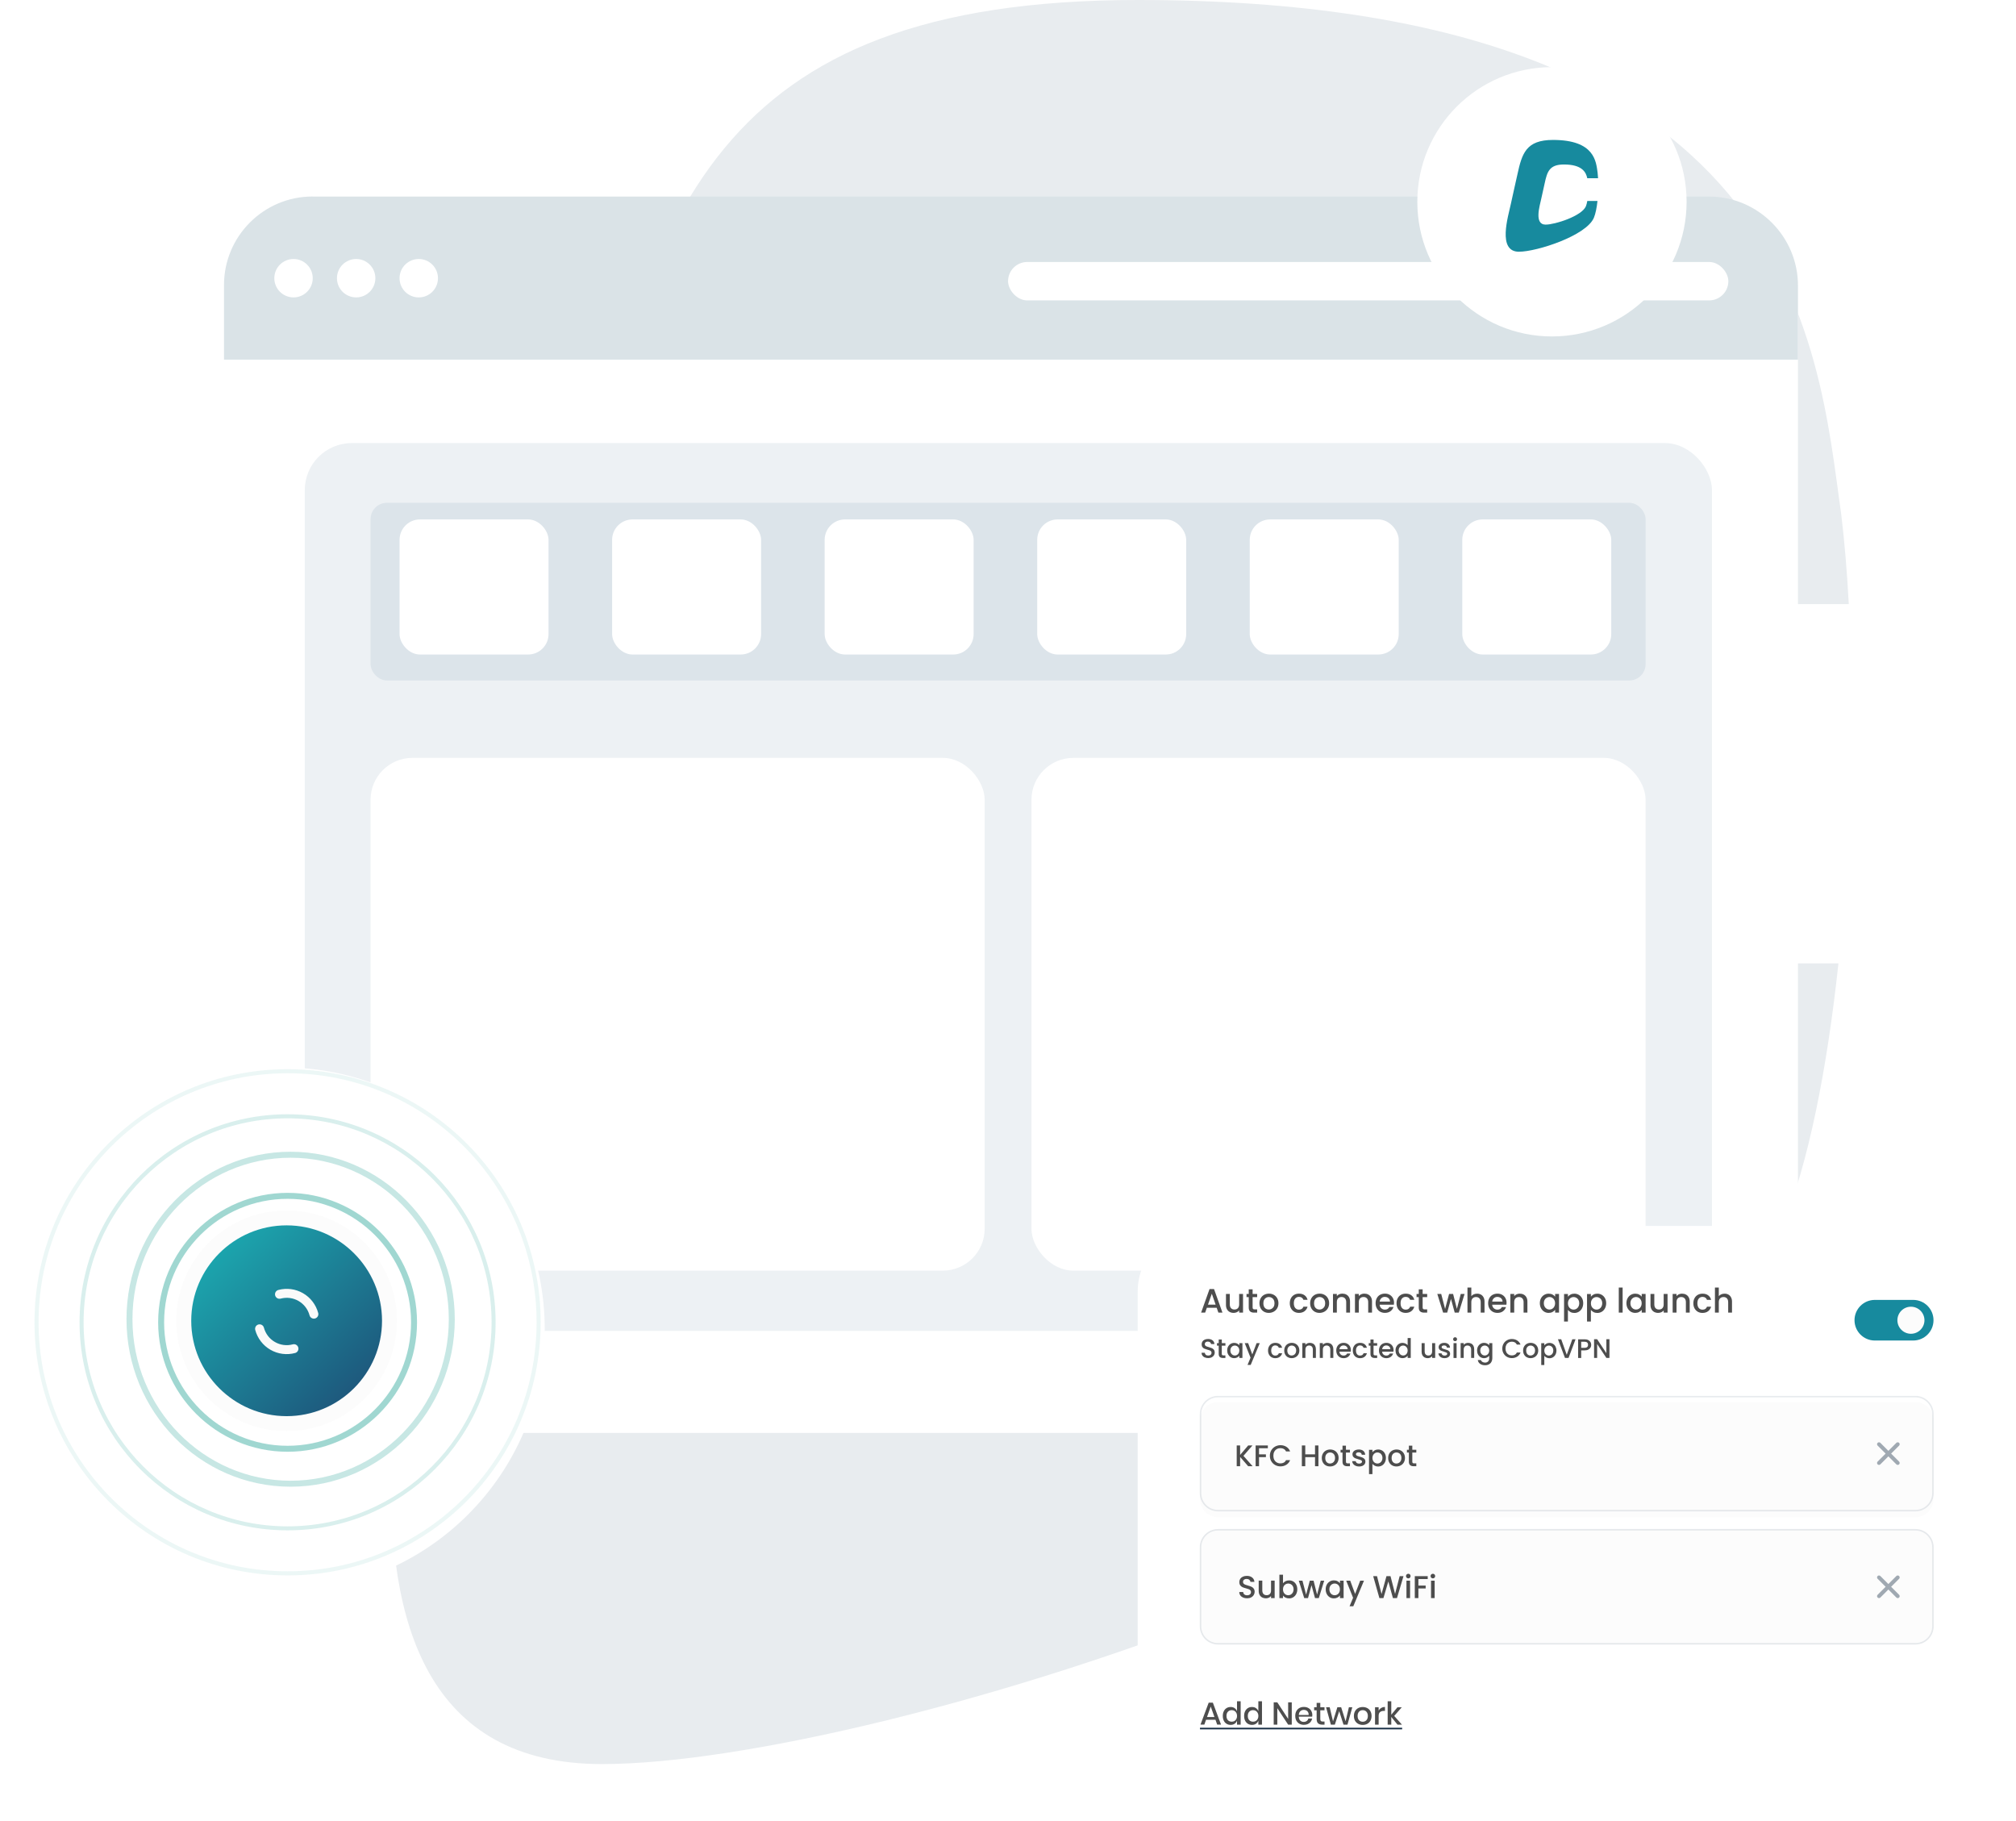 <?xml version="1.0" encoding="UTF-8"?> <svg xmlns="http://www.w3.org/2000/svg" xmlns:xlink="http://www.w3.org/1999/xlink" id="Layer_2" data-name="Layer 2" viewBox="0 0 675 609.74"><defs><style> .cls-1 { opacity: .1; } .cls-2 { stroke: rgba(26, 55, 84, .1); stroke-width: .5px; } .cls-2, .cls-3, .cls-4 { fill: none; } .cls-5 { fill: url(#linear-gradient); } .cls-5, .cls-6, .cls-7, .cls-8, .cls-9, .cls-10, .cls-11, .cls-12, .cls-13, .cls-14, .cls-15, .cls-16, .cls-17, .cls-18, .cls-19, .cls-20, .cls-21, .cls-22, .cls-23 { stroke-width: 0px; } .cls-24 { opacity: .2; } .cls-25 { opacity: .3; } .cls-26 { opacity: .4; } .cls-27 { opacity: .5; } .cls-6, .cls-7 { fill-rule: evenodd; } .cls-6, .cls-18 { fill: #178a9e; } .cls-7 { fill: #e8ecef; } .cls-3 { stroke: #fafafa; stroke-width: 3px; } .cls-3, .cls-4 { stroke-linecap: round; } .cls-8 { filter: url(#drop-shadow-3); } .cls-8, .cls-9, .cls-10, .cls-11, .cls-12, .cls-13, .cls-21 { fill: #fff; } .cls-9 { filter: url(#drop-shadow-6); } .cls-10 { filter: url(#drop-shadow-1); } .cls-11 { filter: url(#drop-shadow-7); } .cls-12 { filter: url(#drop-shadow-4); } .cls-13 { filter: url(#drop-shadow-5); } .cls-14 { fill: #dce4ea; filter: url(#drop-shadow-2); } .cls-15 { fill: #4d4d4d; } .cls-16 { fill: #42afa4; } .cls-17 { fill: #1c93a2; } .cls-19 { fill: #162d44; } .cls-20 { fill: #dae3e7; } .cls-22 { fill: #edf1f4; } .cls-23 { fill: #fcfcfc; } .cls-4 { stroke: #162d44; stroke-width: 1.3px; } </style><filter id="drop-shadow-1" filterUnits="userSpaceOnUse"><feOffset dx="0" dy="2"></feOffset><feGaussianBlur result="blur" stdDeviation="2"></feGaussianBlur><feFlood flood-color="#000" flood-opacity=".15"></feFlood><feComposite in2="blur" operator="in"></feComposite><feComposite in="SourceGraphic"></feComposite></filter><filter id="drop-shadow-2" filterUnits="userSpaceOnUse"><feOffset dx="0" dy="1"></feOffset><feGaussianBlur result="blur-2" stdDeviation="2"></feGaussianBlur><feFlood flood-color="#000" flood-opacity=".1"></feFlood><feComposite in2="blur-2" operator="in"></feComposite><feComposite in="SourceGraphic"></feComposite></filter><filter id="drop-shadow-3" filterUnits="userSpaceOnUse"><feOffset dx="0" dy="2"></feOffset><feGaussianBlur result="blur-3" stdDeviation="2"></feGaussianBlur><feFlood flood-color="#000" flood-opacity=".15"></feFlood><feComposite in2="blur-3" operator="in"></feComposite><feComposite in="SourceGraphic"></feComposite></filter><filter id="drop-shadow-4" filterUnits="userSpaceOnUse"><feOffset dx="0" dy="2"></feOffset><feGaussianBlur result="blur-4" stdDeviation="2"></feGaussianBlur><feFlood flood-color="#000" flood-opacity=".15"></feFlood><feComposite in2="blur-4" operator="in"></feComposite><feComposite in="SourceGraphic"></feComposite></filter><filter id="drop-shadow-5" filterUnits="userSpaceOnUse"><feOffset dx="0" dy="2"></feOffset><feGaussianBlur result="blur-5" stdDeviation="2"></feGaussianBlur><feFlood flood-color="#000" flood-opacity=".15"></feFlood><feComposite in2="blur-5" operator="in"></feComposite><feComposite in="SourceGraphic"></feComposite></filter><filter id="drop-shadow-6" filterUnits="userSpaceOnUse"><feOffset dx="0" dy="2"></feOffset><feGaussianBlur result="blur-6" stdDeviation="2"></feGaussianBlur><feFlood flood-color="#000" flood-opacity=".15"></feFlood><feComposite in2="blur-6" operator="in"></feComposite><feComposite in="SourceGraphic"></feComposite></filter><linearGradient id="linear-gradient" x1="66.27" y1="262.44" x2="124.67" y2="201.22" gradientTransform="translate(0 673.48) scale(1 -1)" gradientUnits="userSpaceOnUse"><stop offset="0" stop-color="#1bb1b5"></stop><stop offset="1" stop-color="#1e4e76"></stop></linearGradient><filter id="drop-shadow-7" filterUnits="userSpaceOnUse"><feOffset dx="0" dy="2"></feOffset><feGaussianBlur result="blur-7" stdDeviation="2"></feGaussianBlur><feFlood flood-color="#000" flood-opacity=".15"></feFlood><feComposite in2="blur-7" operator="in"></feComposite><feComposite in="SourceGraphic"></feComposite></filter></defs><g id="Layer_1-2" data-name="Layer 1"><g><path class="cls-7" d="m201.55,590.6c93.09,0,355.78-84.4,395.24-179.97,8.82-21.34,15.02-53.25,18.76-88.08h-53.78c-1.91,10.95-4.37,20.65-7.41,28-21.24,51.42-162.56,96.83-212.66,96.83-62.58,0-30.62-100.85-23.12-136.4,6.15-29.2,12.28-54.76,18.47-83.2,12.96-59.51,24.43-98.16,101.19-98.16,96.45,0,116.96,40.78,123.58,72.63h57.19c-.57-10.73-1.41-20.78-2.5-29.82C608.45,115.19,601.94,0,380.96,0c-142.67,0-163.98,71.82-188.07,182.44-11.51,52.87-22.9,100.38-34.34,154.64-13.92,66.07-73.32,253.52,43,253.52Z"></path><rect class="cls-10" x="75" y="65.8" width="527" height="411.94" rx="29.37" ry="29.37"></rect><rect class="cls-22" x="102.05" y="148.34" width="471.15" height="297.23" rx="15.74" ry="15.74"></rect><rect class="cls-14" x="124.07" y="167.34" width="426.92" height="59.48" rx="5.47" ry="5.47"></rect><rect class="cls-21" x="133.78" y="173.9" width="49.88" height="45.23" rx="6.84" ry="6.84"></rect><rect class="cls-21" x="204.95" y="173.9" width="49.88" height="45.23" rx="6.84" ry="6.84"></rect><rect class="cls-21" x="276.11" y="173.9" width="49.88" height="45.23" rx="6.84" ry="6.84"></rect><rect class="cls-21" x="347.28" y="173.9" width="49.88" height="45.23" rx="6.84" ry="6.84"></rect><rect class="cls-8" x="124.07" y="251.73" width="205.62" height="171.67" rx="14.03" ry="14.03"></rect><rect class="cls-12" x="345.36" y="251.73" width="205.62" height="171.67" rx="14.03" ry="14.03"></rect><rect class="cls-21" x="418.44" y="173.9" width="49.88" height="45.23" rx="6.84" ry="6.84"></rect><rect class="cls-21" x="489.6" y="173.9" width="49.88" height="45.23" rx="6.84" ry="6.84"></rect><path class="cls-20" d="m104.65,65.8h467.5c16.47,0,29.85,13.38,29.85,29.85v24.75H75v-24.96c0-16.36,13.28-29.65,29.65-29.65Z"></path><circle class="cls-21" cx="98.28" cy="93.14" r="6.43"></circle><circle class="cls-21" cx="119.25" cy="93.14" r="6.43"></circle><circle class="cls-21" cx="140.21" cy="93.14" r="6.43"></circle><rect class="cls-21" x="337.52" y="87.71" width="241.17" height="12.86" rx="6.43" ry="6.43"></rect><circle class="cls-13" cx="519.63" cy="65.56" r="45.08"></circle><path class="cls-17" d="m95.97,477.33c12.81,0,23.19-10.38,23.19-23.19s-10.38-23.19-23.19-23.19-23.19,10.38-23.19,23.19,10.38,23.19,23.19,23.19Z"></path><g><circle class="cls-9" cx="94.69" cy="443.06" r="87.7"></circle><g class="cls-24"><path class="cls-16" d="m96.29,374.41c-4.63,0-9.27.47-13.76,1.39-4.38.9-8.7,2.24-12.82,3.98-4.05,1.71-7.95,3.83-11.6,6.3-3.62,2.44-7.02,5.25-10.11,8.34-3.09,3.09-5.9,6.49-8.34,10.11-2.47,3.65-4.58,7.55-6.3,11.6-1.74,4.12-3.08,8.43-3.98,12.82-.92,4.5-1.39,9.13-1.39,13.76s.47,9.26,1.39,13.76c.9,4.38,2.24,8.7,3.98,12.82,1.71,4.05,3.83,7.95,6.3,11.6,2.44,3.62,5.25,7.02,8.34,10.11,3.09,3.09,6.49,5.9,10.11,8.34,3.65,2.47,7.55,4.58,11.6,6.3,4.12,1.74,8.43,3.08,12.82,3.98,4.5.92,9.13,1.39,13.76,1.39s9.26-.47,13.76-1.39c4.38-.9,8.7-2.24,12.82-3.98,4.05-1.71,7.95-3.83,11.6-6.3,3.62-2.44,7.02-5.25,10.11-8.34,3.09-3.09,5.9-6.49,8.34-10.11,2.47-3.65,4.58-7.55,6.3-11.6,1.74-4.12,3.08-8.43,3.98-12.82.92-4.5,1.39-9.13,1.39-13.76s-.47-9.27-1.39-13.76c-.9-4.38-2.24-8.7-3.98-12.82-1.71-4.05-3.83-7.95-6.3-11.6-2.44-3.62-5.25-7.02-8.34-10.11-3.09-3.09-6.49-5.9-10.11-8.34-3.65-2.47-7.55-4.58-11.6-6.3-4.12-1.74-8.43-3.08-12.82-3.98-4.5-.92-9.13-1.39-13.76-1.39Zm0-1.36c38.47,0,69.65,31.19,69.65,69.65s-31.18,69.65-69.65,69.65-69.65-31.18-69.65-69.65,31.19-69.65,69.65-69.65Z"></path></g><g class="cls-25"><path class="cls-16" d="m97.31,497.74c-30.3,0-54.96-25.15-54.96-56.07s24.65-56.07,54.96-56.07,54.96,25.15,54.96,56.07-24.65,56.07-54.96,56.07Zm0-110.14c-29.2,0-52.96,24.25-52.96,54.07s23.76,54.07,52.96,54.07,52.96-24.25,52.96-54.07-23.76-54.07-52.96-54.07Z"></path></g><g class="cls-27"><path class="cls-16" d="m96.29,486.04c-23.9,0-43.34-19.44-43.34-43.34s19.44-43.34,43.34-43.34,43.34,19.44,43.34,43.34-19.44,43.34-43.34,43.34Zm0-84.68c-22.8,0-41.34,18.55-41.34,41.34s18.55,41.34,41.34,41.34,41.34-18.55,41.34-41.34-18.55-41.34-41.34-41.34Z"></path></g><path class="cls-5" d="m128.7,442.18c0-18.08-14.66-32.73-32.73-32.73s-32.73,14.66-32.73,32.73,14.66,32.73,32.73,32.73,32.73-14.66,32.73-32.73Z"></path><path class="cls-23" d="m95.97,479.12c-20.37,0-36.94-16.57-36.94-36.94s16.57-36.94,36.94-36.94,36.94,16.57,36.94,36.94-16.57,36.94-36.94,36.94Zm0-68.88c-17.61,0-31.94,14.33-31.94,31.94s14.33,31.94,31.94,31.94,31.94-14.33,31.94-31.94-14.33-31.94-31.94-31.94Z"></path><path class="cls-3" d="m93.58,433.32c2.41-.64,4.97-.31,7.13.94,2.16,1.25,3.73,3.3,4.38,5.71"></path><path class="cls-3" d="m86.91,444.88c.32,1.19.87,2.31,1.62,3.29.75.98,1.69,1.8,2.76,2.42s2.25,1.02,3.47,1.18c1.22.16,2.47.08,3.66-.24"></path><g class="cls-1"><path class="cls-16" d="m96.29,359.32c-5.66,0-11.31.57-16.8,1.69-5.35,1.1-10.62,2.73-15.65,4.86-4.94,2.09-9.7,4.68-14.16,7.69-4.42,2.98-8.57,6.41-12.34,10.18-3.77,3.77-7.2,7.93-10.18,12.34-3.01,4.46-5.6,9.22-7.69,14.16-2.13,5.03-3.76,10.3-4.86,15.65-1.12,5.49-1.69,11.15-1.69,16.8s.57,11.31,1.69,16.8c1.1,5.35,2.73,10.62,4.86,15.65,2.09,4.94,4.68,9.7,7.69,14.16,2.98,4.41,6.41,8.57,10.18,12.34,3.77,3.77,7.93,7.2,12.34,10.18,4.46,3.01,9.22,5.6,14.16,7.69,5.03,2.13,10.3,3.76,15.65,4.86,5.49,1.12,11.15,1.69,16.8,1.69s11.31-.57,16.8-1.69c5.35-1.1,10.62-2.73,15.65-4.86,4.94-2.09,9.7-4.68,14.16-7.69,4.42-2.98,8.57-6.41,12.34-10.18s7.2-7.92,10.18-12.34c3.01-4.46,5.6-9.22,7.69-14.16,2.13-5.03,3.76-10.3,4.86-15.65,1.12-5.49,1.69-11.15,1.69-16.8s-.57-11.31-1.69-16.8c-1.1-5.35-2.73-10.62-4.86-15.65-2.09-4.94-4.68-9.7-7.69-14.16-2.98-4.42-6.41-8.57-10.18-12.34-3.77-3.77-7.92-7.2-12.34-10.18-4.46-3.01-9.22-5.6-14.16-7.69-5.03-2.13-10.3-3.76-15.65-4.86-5.49-1.12-11.15-1.69-16.8-1.69Zm0-1.36c46.8,0,84.74,37.94,84.74,84.74s-37.94,84.74-84.74,84.74S11.55,489.5,11.55,442.7s37.94-84.74,84.74-84.74Z"></path></g></g><path class="cls-6" d="m508.63,84.27c5.9,0,22.55-5.35,25.05-11.4.56-1.35.95-3.37,1.19-5.58h-3.41c-.12.69-.28,1.31-.47,1.77-1.35,3.26-10.3,6.14-13.48,6.14-3.97,0-1.94-6.39-1.47-8.64.39-1.85.78-3.47,1.17-5.27.82-3.77,1.55-6.22,6.41-6.22,6.11,0,7.41,2.58,7.83,4.6h3.62c-.04-.68-.09-1.32-.16-1.89-.51-3.63-.92-10.93-14.93-10.93-9.04,0-10.39,4.55-11.92,11.56-.73,3.35-1.45,6.36-2.18,9.8-.88,4.19-4.65,16.07,2.72,16.07Z"></path><rect class="cls-11" x="380.92" y="408.44" width="287.32" height="193.15" rx="22.07" ry="22.07"></rect><path class="cls-18" d="m640.58,435.2h-12.85c-3.76,0-6.8,3.05-6.8,6.8s3.04,6.8,6.8,6.8h12.85c3.76,0,6.8-3.05,6.8-6.8s-3.04-6.8-6.8-6.8Z"></path><path class="cls-23" d="m639.82,446.54c2.5,0,4.53-2.03,4.53-4.53s-2.03-4.53-4.53-4.53-4.53,2.03-4.53,4.53,2.03,4.53,4.53,4.53Z"></path><path class="cls-15" d="m407.38,437.84h-3.3l-.57,1.61h-1.35l2.82-7.89h1.5l2.82,7.89h-1.36l-.57-1.61Zm-.36-1.05l-1.28-3.66-1.29,3.66h2.57Zm9.17-3.58v6.25h-1.29v-.74c-.2.26-.47.46-.8.61-.32.14-.67.22-1.04.22-.49,0-.93-.1-1.33-.31-.39-.2-.69-.51-.92-.91-.22-.4-.33-.88-.33-1.45v-3.67h1.28v3.48c0,.56.14.99.42,1.29.28.29.66.44,1.14.44s.87-.15,1.14-.44c.29-.3.43-.73.43-1.29v-3.48h1.29Zm3.21,1.05v3.46c0,.23.05.4.16.51.11.1.3.15.57.15h.79v1.08h-1.02c-.58,0-1.03-.14-1.34-.41s-.46-.71-.46-1.33v-3.46h-.74v-1.05h.74v-1.55h1.3v1.55h1.52v1.05h-1.52Zm5.42,5.29c-.59,0-1.12-.13-1.6-.4-.48-.27-.85-.65-1.12-1.13-.27-.49-.41-1.06-.41-1.7s.14-1.2.42-1.69c.28-.49.66-.87,1.14-1.13.48-.26,1.02-.4,1.62-.4s1.14.13,1.62.4c.48.26.87.64,1.14,1.13.28.49.42,1.05.42,1.69s-.14,1.2-.43,1.69c-.29.49-.68.87-1.18,1.14-.49.26-1.04.4-1.63.4Zm0-1.12c.33,0,.64-.08.93-.24.29-.16.53-.4.71-.71.18-.32.27-.7.27-1.16s-.09-.84-.26-1.14c-.17-.32-.4-.56-.69-.71s-.6-.24-.93-.24-.64.08-.93.24c-.28.16-.5.4-.67.71-.17.31-.25.69-.25,1.14,0,.67.17,1.19.51,1.56.35.36.78.54,1.3.54Zm7.03-2.11c0-.64.13-1.21.39-1.69.26-.49.63-.87,1.09-1.13.46-.26.99-.4,1.59-.4.76,0,1.38.18,1.87.54.5.36.84.87,1.01,1.53h-1.39c-.11-.31-.29-.55-.54-.73-.25-.17-.56-.26-.94-.26-.53,0-.95.19-1.27.57-.31.37-.46.89-.46,1.56s.15,1.2.46,1.58c.32.38.74.57,1.27.57.75,0,1.24-.33,1.48-.99h1.39c-.18.63-.52,1.14-1.02,1.52-.5.37-1.12.56-1.86.56-.6,0-1.13-.13-1.59-.4-.46-.27-.82-.65-1.09-1.13-.26-.49-.39-1.06-.39-1.7Zm9.94,3.23c-.59,0-1.12-.13-1.6-.4-.48-.27-.85-.65-1.12-1.13-.27-.49-.41-1.06-.41-1.7s.14-1.2.42-1.69c.28-.49.66-.87,1.14-1.13.48-.26,1.02-.4,1.62-.4s1.14.13,1.62.4c.48.26.87.64,1.14,1.13.28.49.42,1.05.42,1.69s-.14,1.2-.43,1.69c-.29.49-.68.87-1.18,1.14-.49.26-1.04.4-1.63.4Zm0-1.12c.33,0,.64-.08.93-.24.29-.16.53-.4.71-.71.18-.32.27-.7.27-1.16s-.09-.84-.26-1.14c-.17-.32-.4-.56-.69-.71-.29-.16-.6-.24-.93-.24s-.64.08-.93.24c-.28.16-.5.4-.67.71-.17.31-.25.69-.25,1.14,0,.67.17,1.19.51,1.56.35.36.78.54,1.3.54Zm7.67-5.33c.49,0,.93.1,1.31.31.39.2.7.51.92.91.22.4.33.88.33,1.45v3.68h-1.28v-3.49c0-.56-.14-.99-.42-1.28-.28-.3-.66-.45-1.14-.45s-.87.15-1.16.45c-.28.29-.42.72-.42,1.28v3.49h-1.29v-6.25h1.29v.71c.21-.26.48-.46.8-.6.33-.14.68-.22,1.05-.22Zm7.36,0c.49,0,.93.1,1.31.31.39.2.7.51.92.91.22.4.33.88.33,1.45v3.68h-1.28v-3.49c0-.56-.14-.99-.42-1.28-.28-.3-.66-.45-1.14-.45s-.87.15-1.16.45c-.28.29-.42.72-.42,1.28v3.49h-1.29v-6.25h1.29v.71c.21-.26.48-.46.8-.6.33-.14.68-.22,1.05-.22Zm9.93,3.07c0,.23-.02.45-.05.63h-4.77c.04.5.22.9.56,1.2.33.3.74.45,1.22.45.7,0,1.19-.29,1.47-.87h1.39c-.19.57-.53,1.05-1.03,1.42-.49.36-1.1.54-1.84.54-.6,0-1.13-.13-1.61-.4-.47-.27-.84-.65-1.11-1.13-.26-.49-.4-1.06-.4-1.7s.13-1.21.39-1.69c.26-.49.63-.87,1.1-1.13.48-.26,1.02-.4,1.63-.4s1.11.13,1.58.39c.46.26.82.62,1.08,1.09.26.46.39.99.39,1.6Zm-1.35-.41c0-.48-.18-.86-.51-1.14-.33-.29-.74-.43-1.24-.43-.45,0-.83.14-1.14.43-.32.28-.51.66-.57,1.14h3.46Zm2.19.56c0-.64.13-1.21.39-1.69.26-.49.63-.87,1.09-1.13.46-.26.99-.4,1.59-.4.76,0,1.38.18,1.87.54.5.36.84.87,1.01,1.53h-1.39c-.11-.31-.29-.55-.54-.73-.25-.17-.56-.26-.94-.26-.53,0-.95.19-1.27.57-.31.37-.46.89-.46,1.56s.15,1.2.46,1.58c.32.38.74.57,1.27.57.75,0,1.24-.33,1.48-.99h1.39c-.18.63-.52,1.14-1.02,1.52-.5.37-1.12.56-1.86.56-.6,0-1.13-.13-1.59-.4-.46-.27-.82-.65-1.09-1.13-.26-.49-.39-1.06-.39-1.7Zm8.74-2.06v3.46c0,.23.05.4.16.51.11.1.3.15.57.15h.79v1.08h-1.02c-.58,0-1.03-.14-1.34-.41-.31-.27-.46-.71-.46-1.33v-3.46h-.74v-1.05h.74v-1.55h1.3v1.55h1.52v1.05h-1.52Zm14.04-1.05l-1.94,6.25h-1.36l-1.26-4.61-1.26,4.61h-1.36l-1.95-6.25h1.31l1.3,5.02,1.33-5.02h1.35l1.27,5,1.29-5h1.27Zm4.2-.1c.48,0,.9.1,1.27.31.38.2.67.51.88.91.22.4.33.88.33,1.45v3.68h-1.28v-3.49c0-.56-.14-.99-.42-1.28-.28-.3-.66-.45-1.14-.45s-.87.15-1.16.45c-.28.29-.42.72-.42,1.28v3.49h-1.29v-8.39h1.29v2.87c.22-.26.49-.47.83-.61.34-.14.71-.22,1.11-.22Zm9.86,3.07c0,.23-.02.45-.05.63h-4.77c.04.5.22.9.56,1.2.33.3.74.45,1.22.45.7,0,1.19-.29,1.47-.87h1.39c-.19.57-.53,1.05-1.03,1.42-.49.36-1.1.54-1.84.54-.6,0-1.13-.13-1.61-.4-.47-.27-.84-.65-1.11-1.13-.26-.49-.4-1.06-.4-1.7s.13-1.21.39-1.69c.26-.49.63-.87,1.1-1.13.48-.26,1.02-.4,1.63-.4s1.11.13,1.58.39c.46.26.82.62,1.08,1.09.26.46.39.99.39,1.6Zm-1.35-.41c0-.48-.18-.86-.51-1.14-.33-.29-.74-.43-1.24-.43-.45,0-.83.14-1.14.43-.32.28-.51.66-.57,1.14h3.46Zm5.77-2.66c.49,0,.93.1,1.31.31.39.2.7.51.92.91.22.4.33.88.33,1.45v3.68h-1.28v-3.49c0-.56-.14-.99-.42-1.28-.28-.3-.66-.45-1.14-.45s-.87.15-1.16.45c-.28.29-.42.72-.42,1.28v3.49h-1.29v-6.25h1.29v.71c.21-.26.48-.46.8-.6.33-.14.68-.22,1.05-.22Zm6.72,3.2c0-.63.13-1.18.39-1.67.26-.48.62-.86,1.07-1.12.45-.27.95-.41,1.5-.41.49,0,.92.1,1.28.29.37.19.67.43.88.71v-.91h1.3v6.25h-1.3v-.93c-.22.29-.52.54-.9.74s-.81.29-1.29.29c-.54,0-1.03-.14-1.47-.41-.45-.28-.8-.67-1.07-1.16-.26-.5-.39-1.06-.39-1.69Zm5.11.02c0-.43-.09-.8-.27-1.12-.17-.32-.4-.56-.69-.73-.29-.17-.6-.25-.93-.25s-.64.08-.93.25c-.29.16-.52.4-.7.71-.17.31-.26.68-.26,1.11s.09.81.26,1.13c.18.32.42.57.7.75.29.17.6.25.93.25s.64-.08.93-.25c.29-.17.52-.41.69-.73.18-.32.27-.7.27-1.13Zm4.29-2.2c.22-.29.52-.53.9-.73s.8-.29,1.28-.29c.54,0,1.04.14,1.48.41.45.26.81.64,1.07,1.12.26.48.39,1.04.39,1.67s-.13,1.19-.39,1.69c-.26.49-.61.88-1.07,1.16-.45.27-.94.41-1.48.41-.48,0-.9-.09-1.27-.28-.37-.2-.67-.44-.91-.73v3.88h-1.29v-9.22h1.29v.92Zm3.8,2.18c0-.43-.09-.8-.27-1.11-.17-.32-.41-.56-.7-.71-.29-.17-.6-.25-.93-.25s-.63.08-.93.25c-.29.17-.52.41-.7.73-.17.32-.26.69-.26,1.12s.09.81.26,1.13c.18.32.42.56.7.73.29.17.6.25.93.25s.64-.08.93-.25c.29-.17.53-.42.7-.75.18-.32.27-.7.27-1.13Zm3.89-2.18c.22-.29.52-.53.9-.73s.8-.29,1.28-.29c.54,0,1.04.14,1.48.41.45.26.81.64,1.07,1.12.26.48.39,1.04.39,1.67s-.13,1.19-.39,1.69c-.26.49-.61.88-1.07,1.16-.45.27-.94.41-1.48.41-.48,0-.9-.09-1.27-.28-.37-.2-.67-.44-.91-.73v3.88h-1.29v-9.22h1.29v.92Zm3.8,2.18c0-.43-.09-.8-.27-1.11-.17-.32-.41-.56-.7-.71-.29-.17-.6-.25-.93-.25s-.63.08-.93.25c-.29.17-.52.41-.7.73-.17.32-.26.69-.26,1.12s.09.81.26,1.13c.18.32.42.56.7.73.29.17.6.25.93.25s.64-.08.93-.25c.29-.17.53-.42.7-.75.18-.32.27-.7.27-1.13Zm6.83-5.24v8.39h-1.29v-8.39h1.29Zm1.27,5.24c0-.63.13-1.18.39-1.67.26-.48.62-.86,1.07-1.12.45-.27.95-.41,1.5-.41.49,0,.92.1,1.28.29.37.19.67.43.88.71v-.91h1.3v6.25h-1.3v-.93c-.22.29-.52.54-.9.74s-.81.29-1.29.29c-.54,0-1.03-.14-1.47-.41-.45-.28-.8-.67-1.07-1.16-.26-.5-.39-1.06-.39-1.69Zm5.11.02c0-.43-.09-.8-.27-1.12-.17-.32-.4-.56-.69-.73-.29-.17-.6-.25-.93-.25s-.64.08-.93.25c-.29.16-.52.4-.7.71-.17.31-.26.68-.26,1.11s.09.81.26,1.13c.18.32.42.57.7.75.29.17.6.25.93.25s.64-.08.93-.25c.29-.17.52-.41.69-.73.18-.32.27-.7.27-1.13Zm8.66-3.12v6.25h-1.29v-.74c-.2.26-.47.46-.8.61-.32.14-.67.22-1.04.22-.49,0-.93-.1-1.33-.31-.39-.2-.69-.51-.92-.91-.22-.4-.33-.88-.33-1.45v-3.67h1.28v3.48c0,.56.14.99.42,1.29.28.29.66.44,1.14.44s.87-.15,1.14-.44c.29-.3.43-.73.43-1.29v-3.48h1.29Zm4.86-.1c.49,0,.93.1,1.31.31.39.2.7.51.92.91.22.4.33.88.33,1.45v3.68h-1.28v-3.49c0-.56-.14-.99-.42-1.28-.28-.3-.66-.45-1.14-.45s-.87.15-1.16.45c-.28.29-.42.72-.42,1.28v3.49h-1.29v-6.25h1.29v.71c.21-.26.48-.46.8-.6.33-.14.68-.22,1.05-.22Zm3.78,3.22c0-.64.13-1.21.39-1.69.26-.49.63-.87,1.09-1.13.46-.26.99-.4,1.59-.4.76,0,1.38.18,1.87.54.5.36.84.87,1.01,1.53h-1.39c-.11-.31-.29-.55-.54-.73-.25-.17-.56-.26-.94-.26-.53,0-.95.19-1.27.57-.31.37-.46.89-.46,1.56s.15,1.2.46,1.58c.32.38.74.57,1.27.57.75,0,1.24-.33,1.48-.99h1.39c-.18.63-.52,1.14-1.02,1.52-.5.37-1.12.56-1.86.56-.6,0-1.13-.13-1.59-.4-.46-.27-.82-.65-1.09-1.13-.26-.49-.39-1.06-.39-1.7Zm10.46-3.22c.48,0,.9.1,1.27.31.38.2.67.51.88.91.22.4.33.88.33,1.45v3.68h-1.28v-3.49c0-.56-.14-.99-.42-1.28-.28-.3-.66-.45-1.14-.45s-.87.15-1.16.45c-.28.29-.42.72-.42,1.28v3.49h-1.29v-8.39h1.29v2.87c.22-.26.49-.47.83-.61.34-.14.71-.22,1.11-.22Z"></path><path class="cls-23" d="m641.33,469.4h-233.51c-3.34,0-6.05,2.71-6.05,6.05v26.45c0,3.34,2.71,6.05,6.05,6.05h233.51c3.34,0,6.05-2.71,6.05-6.05v-26.45c0-3.34-2.71-6.05-6.05-6.05Z"></path><path class="cls-2" d="m641.33,467.58h-233.51c-3.23,0-5.86,2.62-5.86,5.86v26.45c0,3.23,2.62,5.86,5.86,5.86h233.51c3.23,0,5.86-2.62,5.86-5.86v-26.45c0-3.23-2.62-5.86-5.86-5.86Z"></path><path class="cls-23" d="m641.33,511.97h-233.51c-3.34,0-6.05,2.71-6.05,6.05v26.45c0,3.34,2.71,6.05,6.05,6.05h233.51c3.34,0,6.05-2.71,6.05-6.05v-26.45c0-3.34-2.71-6.05-6.05-6.05Z"></path><path class="cls-2" d="m641.33,512.16h-233.51c-3.23,0-5.86,2.62-5.86,5.86v26.45c0,3.23,2.62,5.86,5.86,5.86h233.51c3.23,0,5.86-2.62,5.86-5.86v-26.45c0-3.23-2.62-5.86-5.86-5.86Z"></path><path class="cls-15" d="m417.54,535.1c-.49,0-.94-.08-1.33-.25-.4-.18-.71-.42-.93-.74-.23-.32-.34-.69-.34-1.11h1.29c.03.32.15.58.37.78.23.2.54.31.94.31s.74-.1.97-.3c.23-.2.35-.47.35-.78,0-.25-.07-.45-.22-.6-.14-.15-.32-.28-.54-.36-.21-.08-.51-.18-.89-.28-.48-.13-.87-.25-1.17-.38-.3-.13-.55-.34-.76-.61s-.32-.64-.32-1.1c0-.42.11-.79.32-1.11s.51-.56.89-.73c.38-.17.82-.25,1.32-.25.71,0,1.29.18,1.75.54.46.35.71.84.76,1.46h-1.33c-.02-.27-.15-.5-.38-.69-.23-.19-.54-.29-.92-.29-.35,0-.63.09-.85.26-.22.18-.33.43-.33.76,0,.23.07.41.2.56.14.14.32.25.53.34s.5.18.87.28c.49.13.88.27,1.18.4.31.13.57.34.78.62.22.28.33.65.33,1.11,0,.37-.1.73-.31,1.06-.2.33-.49.6-.88.8-.38.2-.83.3-1.35.3Zm9.24-5.9v5.83h-1.21v-.69c-.19.24-.44.43-.75.57-.3.13-.63.2-.97.2-.46,0-.87-.1-1.24-.29-.36-.19-.65-.47-.86-.85-.2-.37-.31-.83-.31-1.35v-3.43h1.2v3.25c0,.52.13.92.39,1.21.26.28.62.41,1.07.41s.81-.14,1.07-.41c.27-.28.4-.68.4-1.21v-3.25h1.21Zm2.8.87c.2-.28.48-.51.84-.69.36-.18.76-.28,1.2-.28.51,0,.98.12,1.4.37.42.25.74.6.98,1.06.24.45.36.97.36,1.56s-.12,1.11-.36,1.58c-.24.46-.57.82-.99,1.08-.42.25-.88.38-1.39.38-.45,0-.85-.09-1.21-.26-.35-.18-.62-.4-.83-.68v.85h-1.21v-7.83h1.21v2.87Zm3.54,2.02c0-.4-.08-.75-.25-1.04-.16-.3-.38-.52-.66-.67-.27-.15-.56-.23-.87-.23s-.59.08-.87.23c-.27.15-.49.38-.66.68-.16.3-.24.65-.24,1.05s.08.75.24,1.06c.17.3.39.52.66.68.28.15.56.23.87.23s.6-.08.87-.23c.28-.16.49-.4.66-.7.17-.3.25-.66.25-1.06Zm10.25-2.89l-1.81,5.83h-1.27l-1.17-4.31-1.17,4.31h-1.27l-1.82-5.83h1.23l1.22,4.69,1.24-4.69h1.26l1.18,4.67,1.21-4.67h1.18Zm.5,2.89c0-.59.12-1.1.36-1.56.25-.45.58-.8.99-1.05.42-.25.89-.38,1.4-.38.46,0,.86.09,1.2.28.35.18.62.4.83.67v-.85h1.22v5.83h-1.22v-.87c-.2.28-.48.5-.84.69-.35.18-.75.28-1.21.28-.5,0-.96-.13-1.38-.38-.42-.26-.75-.62-.99-1.08-.24-.47-.36-.99-.36-1.58Zm4.77.02c0-.4-.08-.75-.25-1.05-.16-.3-.38-.52-.65-.68-.27-.15-.56-.23-.87-.23s-.6.08-.87.23c-.27.15-.49.37-.66.67-.16.29-.24.63-.24,1.04s.08.75.24,1.06c.17.3.39.54.66.7.28.15.56.23.87.23s.6-.08.87-.23c.27-.15.48-.38.65-.68.17-.3.25-.66.25-1.06Zm8.05-2.91l-3.58,8.57h-1.25l1.18-2.84-2.3-5.73h1.34l1.64,4.44,1.7-4.44h1.25Zm13.23-1.52l-2.18,7.35h-1.36l-1.54-5.56-1.64,5.56h-1.35s-2.08-7.35-2.08-7.35h1.28l1.52,5.99,1.65-5.99h1.35l1.53,5.96,1.53-5.96h1.29Zm1.61.75c-.22,0-.4-.07-.55-.22s-.22-.33-.22-.55.07-.4.22-.55.33-.22.55-.22.39.07.54.22c.15.15.22.33.22.55s-.07.4-.22.55c-.15.15-.33.22-.54.22Zm.59.77v5.83h-1.21v-5.83h1.21Zm5.91-1.52v.98h-3.12v2.17h2.43v.98h-2.43v3.22h-1.21v-7.35h4.33Zm1.73.75c-.22,0-.4-.07-.55-.22s-.22-.33-.22-.55.07-.4.22-.55.33-.22.55-.22.39.07.54.22.22.33.22.55-.07.4-.22.55-.33.22-.54.22Zm.59.77v5.83h-1.21v-5.83h1.21Z"></path><path class="cls-15" d="m406.96,575.77h-3.15l-.57,1.62h-1.29l2.75-7.35h1.39l2.74,7.35h-1.29l-.57-1.62Zm-.34-.93l-1.24-3.49-1.24,3.49h2.48Zm5.43-3.35c.53,0,.98.13,1.35.39.37.26.63.61.78,1.04v-3.35h1.22v7.83h-1.22v-1.35c-.15.43-.41.78-.78,1.04-.37.26-.83.39-1.35.39s-.96-.12-1.36-.36c-.4-.24-.71-.59-.93-1.04-.23-.45-.34-.98-.34-1.6s.11-1.14.34-1.59c.23-.45.54-.8.93-1.04.4-.24.86-.36,1.36-.36Zm.37,1.06c-.54,0-.97.17-1.29.52-.32.34-.48.81-.48,1.41s.16,1.07.48,1.42c.32.34.75.51,1.29.51.34,0,.64-.08.91-.23.27-.16.48-.39.63-.68.16-.29.23-.63.23-1.02s-.08-.72-.23-1.01c-.16-.3-.37-.52-.63-.68-.27-.16-.57-.24-.91-.24Zm6.77-1.06c.53,0,.98.13,1.35.39.37.26.63.61.78,1.04v-3.35h1.22v7.83h-1.22v-1.35c-.15.43-.41.78-.78,1.04-.37.26-.83.39-1.35.39s-.96-.12-1.36-.36c-.39-.24-.71-.59-.93-1.04-.23-.45-.34-.98-.34-1.6s.11-1.14.34-1.59c.23-.45.54-.8.93-1.04.4-.24.86-.36,1.36-.36Zm.37,1.06c-.54,0-.97.17-1.29.52-.32.34-.48.81-.48,1.41s.16,1.07.48,1.42c.32.34.75.51,1.29.51.34,0,.64-.08.91-.23.27-.16.48-.39.63-.68.16-.29.23-.63.23-1.02s-.08-.72-.23-1.01c-.16-.3-.37-.52-.63-.68-.27-.16-.57-.24-.91-.24Zm12.95,4.85h-1.21l-3.63-5.51v5.51h-1.21v-7.46h1.21l3.63,5.53v-5.53h1.21v7.46Zm6.88-3.2c0,.2-.01.37-.04.52h-4.49c.02.6.19,1.04.5,1.33.31.29.69.43,1.15.43.4,0,.74-.1,1.02-.31.28-.2.45-.48.52-.81h1.29c-.08.41-.24.77-.49,1.09-.25.32-.57.57-.96.75-.39.18-.84.26-1.32.26-.56,0-1.07-.12-1.5-.36-.43-.24-.77-.59-1.02-1.04-.25-.45-.37-.98-.37-1.6s.12-1.14.37-1.59c.25-.45.59-.8,1.02-1.04.44-.24.94-.36,1.5-.36s1.07.12,1.49.36c.43.23.76.56.98.97.23.41.35.87.35,1.38Zm-1.22-.03c.01-.38-.05-.7-.2-.95-.14-.26-.34-.45-.59-.57-.25-.13-.52-.19-.81-.19-.47,0-.87.14-1.18.43-.32.29-.49.72-.52,1.28h3.31Zm5.31,2.18v1.05h-.74c-.62,0-1.09-.15-1.42-.44-.32-.3-.48-.8-.48-1.5v-2.86h-.84v-1.03h.84v-1.45h1.22v1.45h1.41v1.03h-1.41v2.88c0,.33.06.56.18.69.13.13.35.19.66.19h.58Zm9.3-4.78l-1.62,5.83h-1.33l-1.44-4.51-1.46,4.51h-1.32l-1.62-5.83h1.22l1.11,4.72,1.46-4.72h1.27l1.48,4.72,1.11-4.72h1.14Zm3.49-.07c.56,0,1.07.12,1.52.36.45.24.8.59,1.06,1.04.25.45.38.98.38,1.59s-.13,1.15-.38,1.6c-.25.45-.61.8-1.06,1.04-.45.24-.96.36-1.52.36s-1.07-.12-1.52-.36c-.44-.24-.8-.59-1.06-1.04-.25-.46-.38-.99-.38-1.6s.13-1.14.38-1.59c.26-.45.61-.8,1.06-1.04.45-.24.96-.36,1.52-.36Zm0,1.05c-.31,0-.6.07-.86.21s-.47.36-.63.66c-.16.29-.23.65-.23,1.07s.08.79.23,1.08c.16.29.37.5.63.65.26.14.55.21.86.21s.6-.07.86-.21c.26-.14.47-.36.62-.65.16-.29.24-.65.24-1.08s-.08-.78-.24-1.07c-.16-.3-.36-.51-.62-.66s-.55-.21-.86-.21Zm5.33.17c.2-.38.48-.68.85-.9.37-.23.79-.34,1.27-.34v1.31h-.36c-.53,0-.96.13-1.28.39-.32.25-.48.68-.48,1.27v2.95h-1.21v-5.83h1.21v1.14Zm6.32,4.69l-2.09-2.59v2.59h-1.21v-7.83h1.21v4.49l2.07-2.49h1.45l-2.54,2.9,2.6,2.93h-1.49Z"></path><path class="cls-19" d="m401.78,578.44h67.69v.53h-67.69v-.53Z"></path><g class="cls-26"><path class="cls-4" d="m635.4,483.52l-6.27,6.27"></path><path class="cls-4" d="m629.13,483.52l6.27,6.27"></path></g><g class="cls-26"><path class="cls-4" d="m635.4,528.11l-6.27,6.27"></path><path class="cls-4" d="m629.13,528.11l6.27,6.27"></path></g><g><path class="cls-15" d="m417.91,490.88l-2.69-3.11v3.11h-1.14v-6.95h1.14v3.17l2.7-3.17h1.43l-3.02,3.48,3.07,3.47h-1.49Z"></path><path class="cls-15" d="m424.5,483.93v.93h-2.95v2.05h2.3v.93h-2.3v3.04h-1.14v-6.95h4.09Z"></path><path class="cls-15" d="m425.65,485.56c.32-.54.75-.96,1.29-1.26.54-.3,1.14-.46,1.79-.46.74,0,1.4.18,1.97.54.58.36,1,.88,1.26,1.54h-1.37c-.18-.37-.43-.64-.75-.82-.32-.18-.69-.27-1.11-.27-.46,0-.87.1-1.23.31-.36.21-.64.5-.85.89s-.3.84-.3,1.35.1.96.3,1.35.49.68.85.89c.36.21.77.32,1.23.32.42,0,.79-.09,1.11-.27.32-.18.57-.45.75-.82h1.37c-.26.67-.68,1.18-1.26,1.54-.58.36-1.23.54-1.97.54-.65,0-1.25-.15-1.79-.45-.54-.3-.97-.73-1.29-1.27s-.47-1.15-.47-1.83.16-1.29.47-1.83Z"></path><path class="cls-15" d="m441.44,483.93v6.95h-1.14v-3.04h-3.27v3.04h-1.14v-6.95h1.14v2.98h3.27v-2.98h1.14Z"></path><path class="cls-15" d="m443.92,490.62c-.42-.24-.75-.57-.99-1-.24-.43-.36-.93-.36-1.5s.12-1.06.37-1.49c.25-.43.58-.77,1.01-1s.9-.35,1.43-.35,1,.12,1.43.35.76.57,1.01,1,.37.93.37,1.49-.13,1.06-.38,1.49c-.25.43-.6.77-1.04,1-.44.24-.92.35-1.45.35s-.99-.12-1.41-.35Zm2.23-.85c.26-.14.46-.35.62-.63.16-.28.24-.62.24-1.02s-.08-.74-.23-1.02c-.15-.28-.36-.48-.61-.62-.25-.14-.53-.21-.82-.21s-.56.07-.81.21c-.25.14-.45.35-.6.62-.15.28-.22.62-.22,1.02,0,.59.15,1.05.46,1.38.3.32.68.48,1.14.48.29,0,.57-.07.83-.21Z"></path><path class="cls-15" d="m450.65,486.3v3.05c0,.21.05.36.14.45s.26.13.5.13h.7v.95h-.9c-.51,0-.91-.12-1.18-.36-.27-.24-.41-.63-.41-1.17v-3.05h-.65v-.93h.65v-1.37h1.15v1.37h1.34v.93h-1.34Z"></path><path class="cls-15" d="m453.88,490.74c-.34-.16-.62-.37-.82-.64-.2-.27-.31-.57-.32-.91h1.18c.02.23.13.43.33.58.2.16.46.24.77.24s.57-.06.74-.18c.18-.12.27-.28.27-.48,0-.21-.1-.36-.29-.46-.2-.1-.51-.21-.94-.33-.41-.11-.75-.22-1.01-.33-.26-.11-.49-.27-.67-.49-.19-.22-.29-.51-.29-.87,0-.29.09-.56.26-.81.17-.24.42-.43.75-.57.32-.14.7-.21,1.12-.21.63,0,1.13.16,1.51.47.38.32.59.75.62,1.29h-1.14c-.02-.25-.12-.44-.3-.59-.18-.15-.42-.22-.73-.22s-.53.06-.69.17-.24.26-.24.45c0,.15.05.27.16.37.11.1.24.18.39.24s.38.13.68.21c.4.11.73.21.99.33.26.11.48.27.67.49.19.21.28.5.29.85,0,.31-.09.59-.26.84-.17.25-.42.44-.73.58-.32.14-.69.21-1.12.21s-.82-.08-1.17-.23Z"></path><path class="cls-15" d="m460.31,485.54c.33-.17.71-.26,1.13-.26.48,0,.92.12,1.32.35.4.24.71.57.93,1s.34.92.34,1.47-.11,1.05-.34,1.49-.54.78-.93,1.02c-.4.24-.83.37-1.32.37-.42,0-.79-.08-1.12-.25-.33-.17-.59-.38-.8-.63v3.42h-1.14v-8.13h1.14v.81c.19-.25.46-.47.79-.64Zm2.33,1.58c-.16-.28-.36-.49-.62-.63-.26-.14-.53-.22-.83-.22s-.56.07-.81.22-.46.36-.62.64-.24.61-.24.99.08.71.24,1,.36.5.62.64.53.22.81.22.57-.07.83-.22.46-.37.62-.66c.16-.29.24-.62.24-1s-.08-.71-.24-.98Z"></path><path class="cls-15" d="m466.14,490.62c-.42-.24-.75-.57-.99-1-.24-.43-.36-.93-.36-1.5s.12-1.06.37-1.49c.25-.43.58-.77,1.01-1s.9-.35,1.43-.35,1,.12,1.43.35.76.57,1.01,1,.37.93.37,1.49-.13,1.06-.38,1.49c-.25.43-.6.77-1.04,1-.44.24-.92.35-1.45.35s-.99-.12-1.41-.35Zm2.23-.85c.26-.14.46-.35.62-.63.16-.28.24-.62.24-1.02s-.08-.74-.23-1.02c-.15-.28-.36-.48-.61-.62-.25-.14-.53-.21-.82-.21s-.56.07-.81.21c-.25.14-.45.35-.6.62-.15.28-.22.62-.22,1.02,0,.59.15,1.05.46,1.38.3.32.68.48,1.14.48.29,0,.57-.07.83-.21Z"></path><path class="cls-15" d="m472.87,486.3v3.05c0,.21.05.36.14.45s.26.13.5.13h.7v.95h-.9c-.51,0-.91-.12-1.18-.36-.27-.24-.41-.63-.41-1.17v-3.05h-.65v-.93h.65v-1.37h1.15v1.37h1.34v.93h-1.34Z"></path></g><g><path class="cls-15" d="m403.38,454.47c-.34-.15-.6-.36-.79-.63-.19-.27-.29-.58-.29-.94h1.1c.02.27.13.49.32.67.19.17.45.26.8.26s.63-.09.83-.26c.2-.17.3-.39.3-.66,0-.21-.06-.38-.18-.51-.12-.13-.28-.23-.46-.31-.18-.07-.44-.15-.76-.23-.41-.11-.74-.22-.99-.33-.26-.11-.47-.28-.65-.52-.18-.23-.27-.55-.27-.94,0-.36.09-.67.27-.95.18-.27.43-.48.76-.62.32-.14.7-.22,1.12-.22.61,0,1.1.15,1.49.45.39.3.6.72.64,1.25h-1.13c-.02-.23-.13-.42-.32-.58s-.46-.24-.78-.24c-.29,0-.53.08-.72.22-.19.15-.28.37-.28.65,0,.19.06.35.18.47s.27.22.45.29.43.15.74.23c.41.11.75.23,1.01.34.26.11.48.29.67.53.18.24.28.55.28.95,0,.32-.09.62-.26.9s-.42.51-.75.68-.71.26-1.16.26c-.42,0-.8-.07-1.13-.22Z"></path><path class="cls-15" d="m409.08,450.51v2.75c0,.19.04.32.13.4.09.08.24.12.45.12h.63v.86h-.81c-.46,0-.82-.11-1.06-.32s-.37-.57-.37-1.05v-2.75h-.58v-.84h.58v-1.23h1.04v1.23h1.21v.84h-1.21Z"></path><path class="cls-15" d="m411.2,450.81c.21-.38.49-.68.85-.9.36-.21.75-.32,1.18-.32.39,0,.73.08,1.02.23s.52.34.7.57v-.72h1.04v4.96h-1.04v-.74c-.17.23-.41.43-.71.58-.3.16-.64.23-1.03.23-.43,0-.82-.11-1.17-.33-.35-.22-.63-.53-.84-.92-.21-.39-.31-.84-.31-1.34s.1-.94.31-1.32Zm3.54.45c-.14-.25-.33-.44-.55-.58-.23-.13-.47-.2-.74-.2s-.51.07-.74.19c-.23.13-.41.32-.55.57-.14.25-.21.54-.21.89s.07.64.21.9c.14.26.33.45.56.59.23.13.48.2.73.2s.51-.07.74-.2c.23-.13.41-.33.55-.58.14-.25.21-.55.21-.9s-.07-.64-.21-.89Z"></path><path class="cls-15" d="m421.8,449.67l-3.04,7.29h-1.06l1.01-2.41-1.95-4.88h1.14l1.39,3.78,1.45-3.78h1.06Z"></path><path class="cls-15" d="m424.88,450.8c.21-.39.49-.69.86-.9s.79-.32,1.26-.32c.6,0,1.1.14,1.49.43.39.29.66.69.8,1.22h-1.11c-.09-.25-.23-.44-.43-.58-.2-.14-.45-.21-.75-.21-.42,0-.75.15-1,.45s-.37.71-.37,1.25.12.95.37,1.25c.25.3.58.45,1,.45.59,0,.99-.26,1.18-.78h1.11c-.14.5-.41.91-.81,1.2-.4.3-.89.45-1.48.45-.47,0-.89-.11-1.26-.32s-.65-.51-.86-.9-.31-.83-.31-1.35.1-.96.31-1.34Z"></path><path class="cls-15" d="m431.2,454.39c-.38-.21-.67-.51-.89-.9s-.32-.83-.32-1.35.11-.95.33-1.34c.22-.39.53-.69.91-.9s.81-.32,1.29-.32.9.11,1.29.32.69.51.91.9c.22.39.33.84.33,1.34s-.11.95-.34,1.34c-.23.39-.54.69-.93.9-.39.21-.83.32-1.3.32s-.89-.11-1.27-.32Zm2.01-.76c.23-.13.42-.32.56-.57.14-.25.22-.56.22-.92s-.07-.66-.21-.91c-.14-.25-.32-.44-.55-.56-.23-.13-.47-.19-.74-.19s-.51.06-.73.19c-.22.13-.4.31-.54.56s-.2.55-.2.91c0,.53.14.95.41,1.24.27.29.62.44,1.03.44.26,0,.51-.06.74-.19Z"></path><path class="cls-15" d="m439.61,449.83c.31.16.55.4.72.72.17.32.26.7.26,1.15v2.92h-1.02v-2.77c0-.44-.11-.78-.33-1.02-.22-.24-.53-.36-.91-.36s-.69.12-.91.36c-.22.24-.34.58-.34,1.02v2.77h-1.03v-4.96h1.03v.57c.17-.2.38-.36.64-.48.26-.11.54-.17.83-.17.39,0,.74.08,1.05.24Z"></path><path class="cls-15" d="m445.45,449.83c.31.16.55.4.72.72.17.32.26.7.26,1.15v2.92h-1.02v-2.77c0-.44-.11-.78-.33-1.02-.22-.24-.53-.36-.91-.36s-.69.12-.91.36c-.22.24-.34.58-.34,1.02v2.77h-1.03v-4.96h1.03v.57c.17-.2.38-.36.64-.48.26-.11.54-.17.83-.17.39,0,.74.08,1.05.24Z"></path><path class="cls-15" d="m452.25,452.53h-3.79c.03.4.18.71.44.95.26.24.59.36.97.36.55,0,.94-.23,1.17-.69h1.11c-.15.46-.42.83-.81,1.12s-.88.44-1.46.44c-.47,0-.9-.11-1.27-.32s-.67-.51-.88-.9-.32-.83-.32-1.35.1-.96.31-1.34c.21-.39.5-.69.87-.9s.81-.32,1.29-.32.89.1,1.25.31c.37.2.65.49.86.86.2.37.31.79.31,1.27,0,.19-.01.35-.04.5Zm-1.03-.83c0-.38-.14-.68-.41-.91-.26-.23-.59-.34-.98-.34-.35,0-.66.11-.91.34-.25.23-.4.53-.45.91h2.75Z"></path><path class="cls-15" d="m453.26,450.8c.21-.39.49-.69.86-.9s.79-.32,1.26-.32c.6,0,1.1.14,1.49.43.39.29.66.69.8,1.22h-1.11c-.09-.25-.23-.44-.43-.58-.2-.14-.45-.21-.75-.21-.42,0-.75.15-1,.45s-.37.71-.37,1.25.12.95.37,1.25c.25.3.58.45,1,.45.59,0,.99-.26,1.18-.78h1.11c-.14.5-.41.91-.81,1.2-.4.3-.89.45-1.48.45-.47,0-.89-.11-1.26-.32s-.65-.51-.86-.9-.31-.83-.31-1.35.1-.96.31-1.34Z"></path><path class="cls-15" d="m459.89,450.51v2.75c0,.19.04.32.13.4.09.08.24.12.45.12h.63v.86h-.81c-.46,0-.82-.11-1.06-.32s-.37-.57-.37-1.05v-2.75h-.58v-.84h.58v-1.23h1.04v1.23h1.21v.84h-1.21Z"></path><path class="cls-15" d="m466.55,452.53h-3.79c.03.4.18.71.44.95.26.24.59.36.97.36.55,0,.94-.23,1.17-.69h1.11c-.15.46-.42.83-.81,1.12s-.88.44-1.46.44c-.47,0-.9-.11-1.27-.32s-.67-.51-.88-.9-.32-.83-.32-1.35.1-.96.31-1.34c.21-.39.5-.69.87-.9s.81-.32,1.29-.32.89.1,1.25.31c.37.2.65.49.86.86.2.37.31.79.31,1.27,0,.19-.01.35-.04.5Zm-1.03-.83c0-.38-.14-.68-.41-.91-.26-.23-.59-.34-.98-.34-.35,0-.66.11-.91.34-.25.23-.4.53-.45.91h2.75Z"></path><path class="cls-15" d="m467.56,450.81c.21-.38.49-.68.85-.9.36-.21.75-.32,1.19-.32.32,0,.64.07.96.21.31.14.57.33.75.56v-2.39h1.04v6.66h-1.04v-.75c-.17.24-.4.44-.7.59-.3.16-.64.23-1.02.23-.43,0-.83-.11-1.18-.33-.36-.22-.64-.53-.85-.92-.21-.39-.31-.84-.31-1.34s.1-.94.31-1.32Zm3.54.45c-.14-.25-.33-.44-.55-.58-.23-.13-.47-.2-.74-.2s-.51.07-.74.19c-.23.13-.41.32-.55.57-.14.25-.21.54-.21.89s.07.64.21.9c.14.26.33.45.56.59.23.13.48.2.73.2s.51-.07.74-.2c.23-.13.41-.33.55-.58.14-.25.21-.55.21-.9s-.07-.64-.21-.89Z"></path><path class="cls-15" d="m480.53,449.67v4.96h-1.03v-.58c-.16.2-.37.36-.63.48-.26.12-.54.18-.83.18-.39,0-.74-.08-1.05-.24-.31-.16-.55-.4-.73-.72-.18-.32-.27-.7-.27-1.15v-2.92h1.02v2.76c0,.44.11.79.33,1.02.22.24.52.36.91.36s.69-.12.91-.36c.22-.24.34-.58.34-1.02v-2.76h1.03Z"></path><path class="cls-15" d="m482.63,454.5c-.31-.14-.55-.33-.73-.58-.18-.24-.28-.51-.29-.82h1.06c.02.21.12.39.3.53.18.14.41.21.69.21s.51-.06.67-.17c.16-.11.24-.25.24-.43,0-.19-.09-.32-.27-.41s-.46-.19-.84-.3c-.37-.1-.67-.2-.91-.3-.23-.1-.44-.24-.61-.44s-.26-.46-.26-.78c0-.26.08-.5.23-.72.16-.22.38-.39.67-.52s.62-.19,1-.19c.56,0,1.02.14,1.36.43.34.29.53.67.55,1.17h-1.03c-.02-.22-.11-.4-.27-.53-.16-.13-.38-.2-.66-.2s-.48.05-.62.15c-.14.1-.22.24-.22.41,0,.13.05.24.14.33s.21.16.35.21c.14.05.34.12.61.19.36.1.66.19.89.29.23.1.43.25.6.44.17.19.25.45.26.77,0,.28-.08.53-.23.76-.16.22-.38.4-.66.52s-.62.19-1,.19-.74-.07-1.05-.21Z"></path><path class="cls-15" d="m486.73,448.83c-.13-.13-.19-.28-.19-.47s.06-.34.19-.47c.13-.13.28-.19.47-.19s.33.06.46.19.19.28.19.47-.06.34-.19.47-.28.19-.46.19-.34-.06-.47-.19Zm.97.85v4.96h-1.03v-4.96h1.03Z"></path><path class="cls-15" d="m492.61,449.83c.31.16.55.4.72.72.17.32.26.7.26,1.15v2.92h-1.02v-2.77c0-.44-.11-.78-.33-1.02-.22-.24-.53-.36-.91-.36s-.69.12-.91.36c-.22.24-.34.58-.34,1.02v2.77h-1.03v-4.96h1.03v.57c.17-.2.38-.36.64-.48.26-.11.54-.17.83-.17.39,0,.74.08,1.05.24Z"></path><path class="cls-15" d="m497.92,449.82c.3.15.53.34.7.57v-.72h1.04v5.04c0,.46-.1.86-.29,1.22-.19.36-.47.64-.83.84s-.8.31-1.3.31c-.67,0-1.23-.16-1.67-.47-.44-.32-.7-.74-.76-1.28h1.02c.08.26.25.47.5.62s.56.24.91.24c.41,0,.75-.13,1-.38s.38-.62.38-1.1v-.83c-.17.23-.41.43-.71.59-.3.16-.63.24-1.01.24-.43,0-.83-.11-1.18-.33-.36-.22-.64-.53-.85-.92-.21-.39-.31-.84-.31-1.34s.1-.94.31-1.32.49-.68.85-.9c.36-.21.75-.32,1.18-.32.38,0,.72.08,1.02.23Zm.49,1.44c-.14-.25-.33-.44-.55-.58-.23-.13-.47-.2-.74-.2s-.51.07-.74.19c-.23.13-.41.32-.55.57-.14.25-.21.54-.21.89s.07.64.21.9c.14.26.33.45.56.59.23.13.48.2.73.2s.51-.07.74-.2c.23-.13.41-.33.55-.58.14-.25.21-.55.21-.9s-.07-.64-.21-.89Z"></path><path class="cls-15" d="m503.43,449.84c.28-.49.67-.87,1.16-1.14.49-.27,1.02-.41,1.61-.41.67,0,1.26.16,1.78.49.52.33.9.79,1.13,1.39h-1.23c-.16-.33-.39-.58-.67-.74s-.62-.24-1-.24c-.41,0-.78.09-1.11.28-.32.19-.58.45-.76.8-.18.35-.27.75-.27,1.22s.09.87.27,1.21c.18.35.44.62.76.81.32.19.69.28,1.11.28.38,0,.71-.08,1-.24s.51-.41.67-.74h1.23c-.23.6-.61,1.06-1.13,1.39-.52.32-1.11.49-1.78.49-.59,0-1.12-.14-1.61-.41s-.87-.65-1.16-1.14c-.29-.49-.43-1.04-.43-1.65s.14-1.16.43-1.65Z"></path><path class="cls-15" d="m511.18,454.39c-.38-.21-.67-.51-.89-.9s-.32-.83-.32-1.35.11-.95.33-1.34c.22-.39.53-.69.91-.9s.81-.32,1.29-.32.9.11,1.29.32.69.51.91.9c.22.39.33.84.33,1.34s-.11.95-.34,1.34c-.23.39-.54.69-.93.9-.39.21-.83.32-1.3.32s-.89-.11-1.27-.32Zm2.01-.76c.23-.13.42-.32.56-.57.14-.25.22-.56.22-.92s-.07-.66-.21-.91c-.14-.25-.32-.44-.55-.56-.23-.13-.47-.19-.74-.19s-.51.06-.73.19c-.22.13-.4.31-.54.56s-.2.55-.2.91c0,.53.14.95.41,1.24.27.29.62.44,1.03.44.26,0,.51-.06.74-.19Z"></path><path class="cls-15" d="m517.78,449.83c.3-.16.64-.23,1.02-.23.43,0,.83.11,1.18.32.36.21.64.51.84.9s.31.83.31,1.32-.1.94-.31,1.34c-.2.39-.48.7-.84.92-.36.22-.75.33-1.18.33-.38,0-.71-.08-1.01-.23s-.53-.34-.72-.57v3.08h-1.03v-7.32h1.03v.73c.17-.23.41-.42.71-.58Zm2.09,1.42c-.14-.25-.33-.44-.56-.57-.23-.13-.48-.19-.74-.19s-.5.07-.73.2c-.23.13-.42.32-.56.58-.14.25-.21.55-.21.89s.07.64.21.9c.14.26.33.45.56.58.23.13.48.2.73.2s.51-.07.74-.2c.23-.13.42-.33.56-.59.14-.26.21-.56.21-.9s-.07-.64-.21-.89Z"></path><path class="cls-15" d="m527.53,448.38l-2.35,6.25h-1.19l-2.36-6.25h1.1l1.85,5.2,1.86-5.2h1.08Z"></path><path class="cls-15" d="m532.54,451.14c-.15.28-.39.51-.72.69-.33.18-.75.27-1.27.27h-1.13v2.54h-1.03v-6.25h2.16c.48,0,.89.08,1.22.25s.58.39.75.67.25.6.25.95c0,.32-.08.62-.22.9Zm-1.12-.15c.19-.18.29-.43.29-.75,0-.68-.39-1.03-1.16-1.03h-1.13v2.04h1.13c.39,0,.68-.09.87-.27Z"></path><path class="cls-15" d="m538.88,454.63h-1.03l-3.09-4.67v4.67h-1.03v-6.26h1.03l3.09,4.66v-4.66h1.03v6.26Z"></path></g></g></g></svg> 